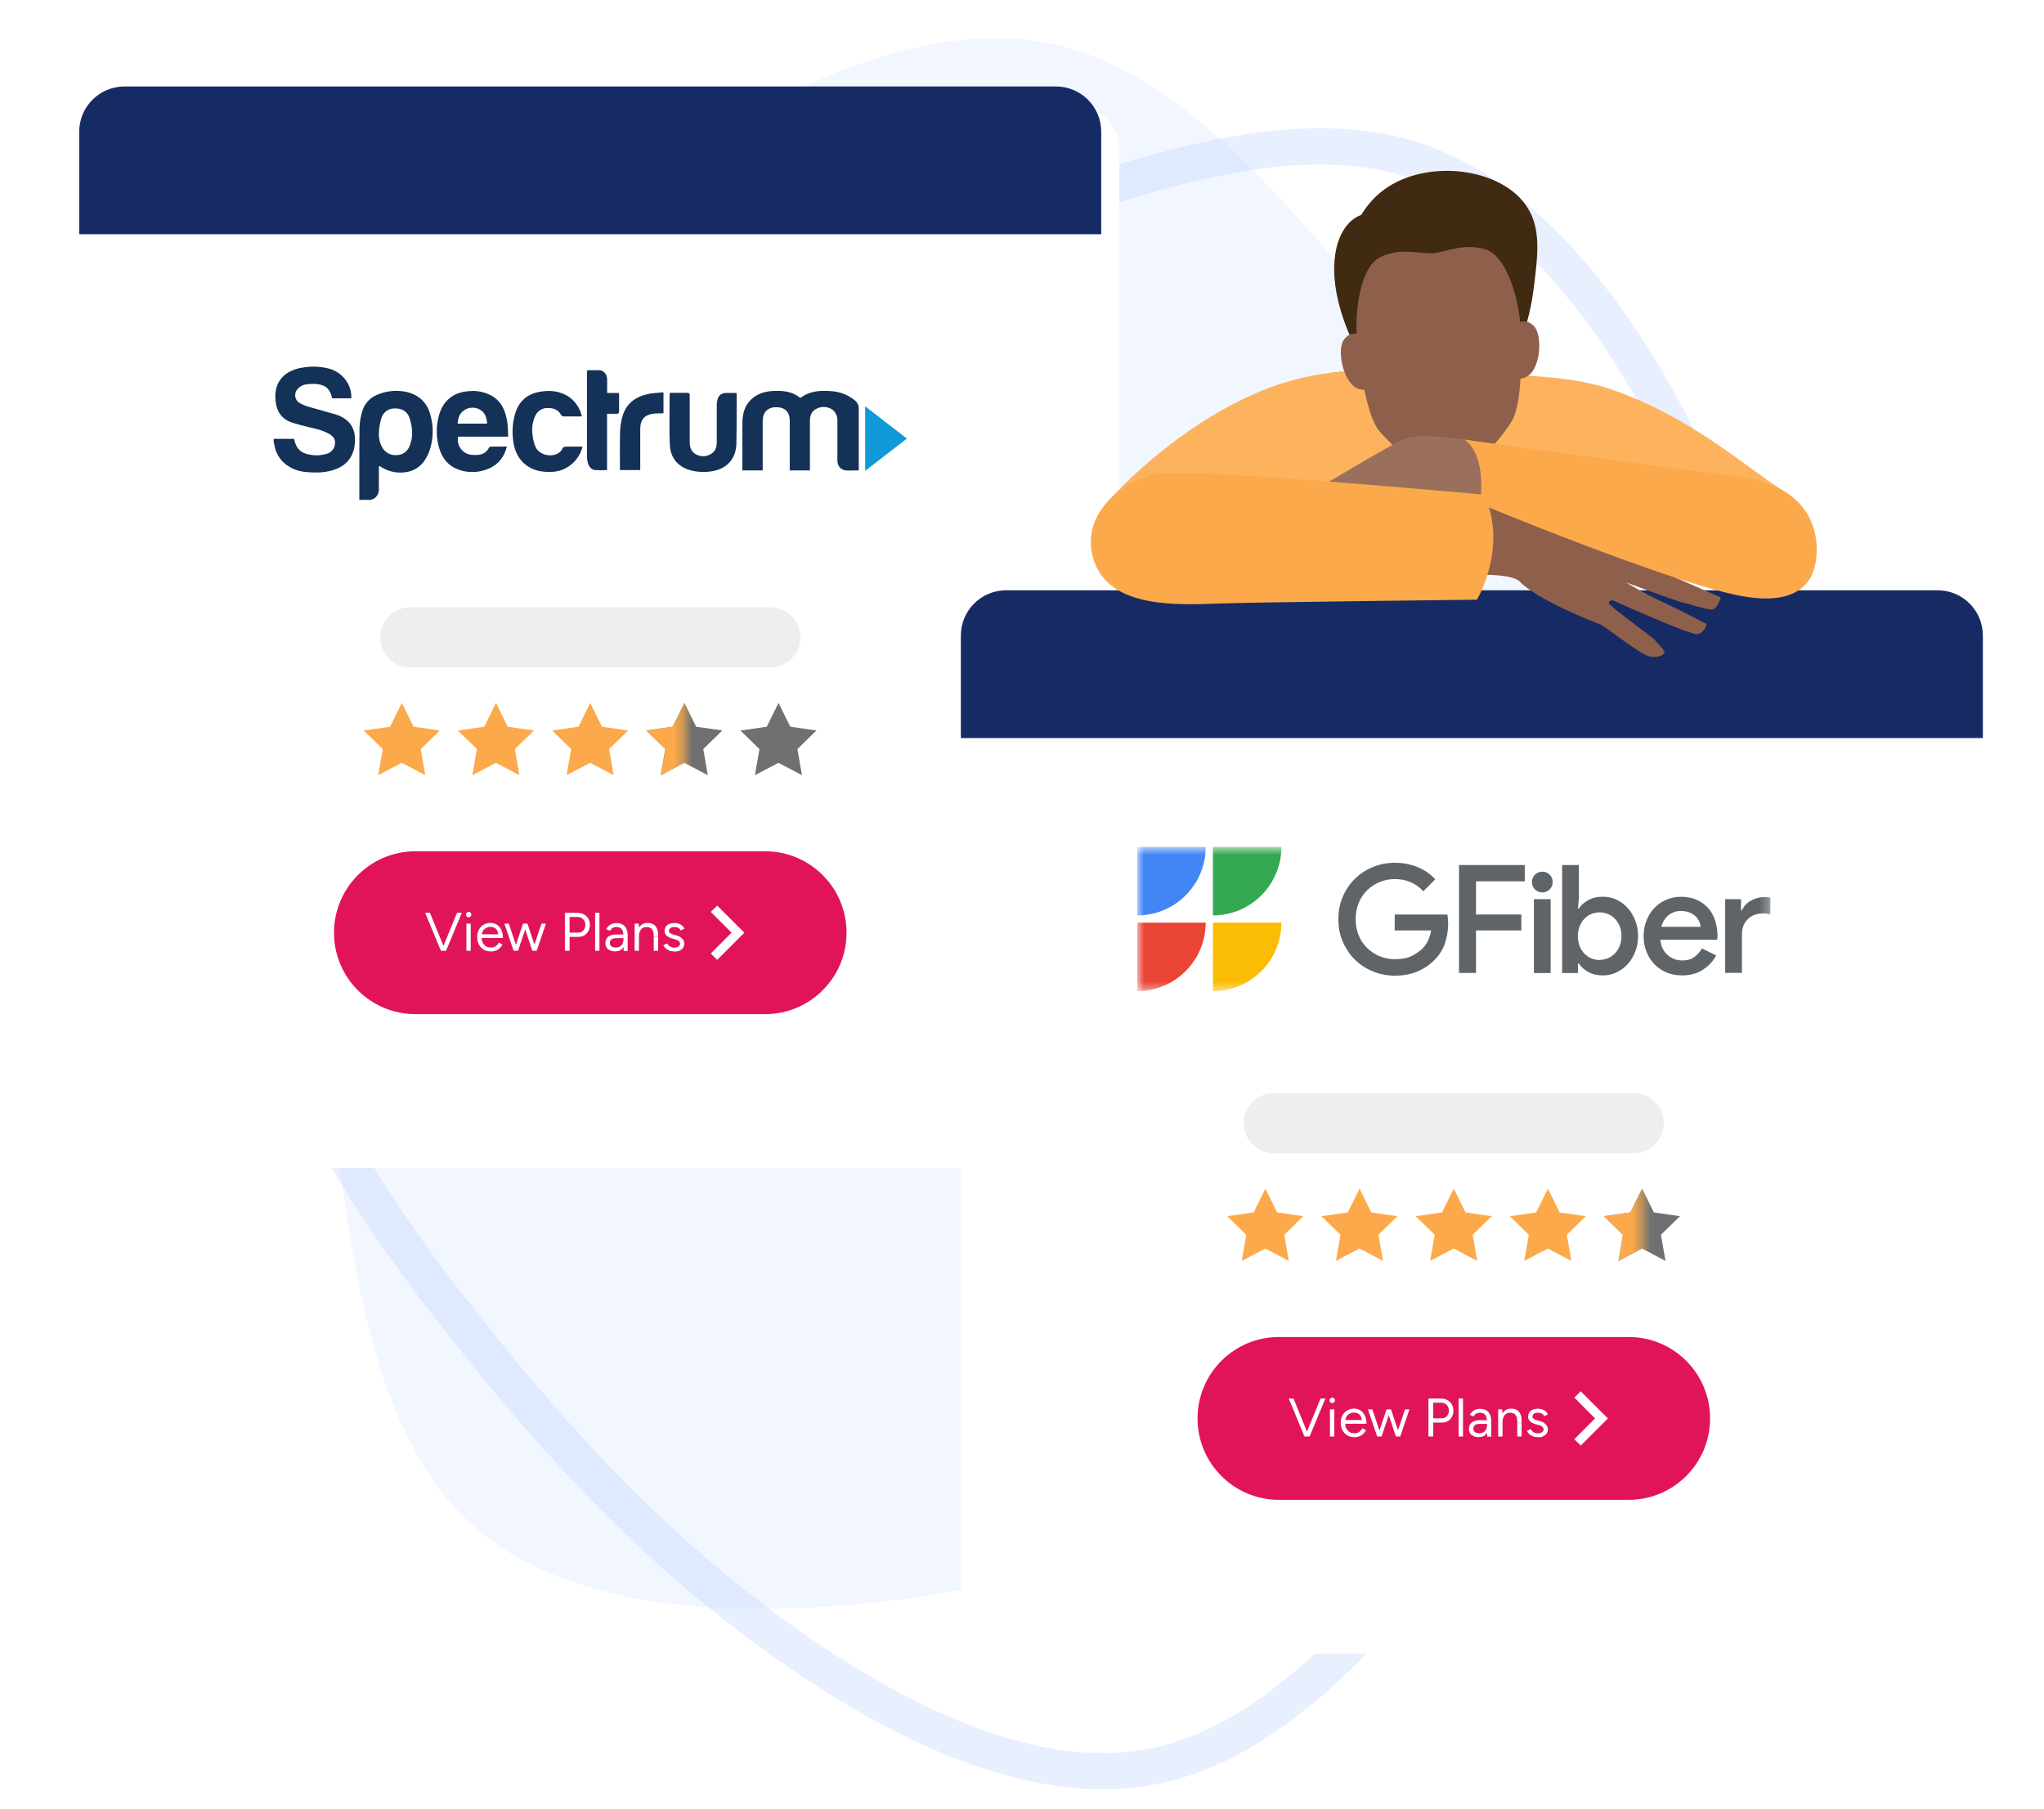 <?xml version="1.0" encoding="UTF-8"?>
<svg xmlns="http://www.w3.org/2000/svg" width="226" height="200" viewBox="0 0 226 200" fill="none">
  <path opacity="0.16" fill-rule="evenodd" clip-rule="evenodd" d="M104 26.96C85.34 33.47 66.88 38.81 52.5 50.44C38.1 62.18 27.78 80.22 28.3 97.88C28.86 115.42 40.34 132.73 51.6 146.92C62.94 161.25 74.11 172.72 87.26 181.92C100.41 191.13 115.5 198.19 128.6 195.01C141.81 191.87 152.86 178.57 161.78 167.24C170.7 155.91 177.48 146.55 183.87 135.98C190.14 125.38 195.92 113.53 197.34 100.22C198.8 86.79 195.83 71.76 188.9 55.61C181.94 39.57 171.03 22.42 156.15 17.63C141.24 12.95 122.52 20.54 104 26.96Z" stroke="#7096FF" stroke-width="4" stroke-linecap="round" stroke-linejoin="round"></path>
  <path opacity="0.16" fill-rule="evenodd" clip-rule="evenodd" d="M156.08 38.84C168.53 53.63 181.38 67.34 187.66 84.3C193.91 101.37 193.58 121.69 184.32 136.27C175.09 150.74 156.79 159.56 140.24 165.87C123.55 172.26 108.43 176.32 92.77 177.5C77.12 178.68 60.9 177.07 51.47 167.87C41.94 158.63 39.28 141.93 37.43 127.95C35.59 113.97 34.56 102.72 34.47 90.64C34.49 78.59 35.55 65.75 41 53.84C46.48 41.82 56.49 30.66 70.38 20.54C84.24 10.53 101.98 1.56 116.89 4.96C131.77 8.47 143.72 24.2 156.09 38.85L156.08 38.84Z" fill="#ADC3FF"></path>
  <g filter="url(#filter0_d_25_270)">
    <path d="M116.76 9.56H13.76C10.999 9.56 8.76 11.799 8.76 14.56V122.1C8.76 124.861 10.999 127.1 13.76 127.1H116.76C119.521 127.1 121.76 124.861 121.76 122.1V14.56C121.76 11.799 119.521 9.56 116.76 9.56Z" fill="white"></path>
  </g>
  <path d="M13.76 9.56H116.76C119.52 9.56 121.76 11.8 121.76 14.56V25.89H8.76V14.56C8.76 11.8 11 9.56 13.76 9.56Z" fill="#162B64"></path>
  <path d="M48.64 80.75L45.73 80.33L44.43 77.7L43.13 80.33L40.22 80.75L42.32 82.8L41.82 85.69L44.42 84.32L47.02 85.69L46.52 82.8L48.62 80.75H48.64Z" fill="#FBA94B"></path>
  <path d="M59.05 80.75L56.14 80.33L54.84 77.7L53.54 80.33L50.63 80.75L52.73 82.8L52.23 85.69L54.83 84.32L57.43 85.69L56.93 82.8L59.03 80.75H59.05Z" fill="#FBA94B"></path>
  <path d="M69.47 80.75L66.56 80.33L65.26 77.7L63.96 80.33L61.05 80.75L63.15 82.8L62.65 85.69L65.25 84.32L67.85 85.69L67.35 82.8L69.45 80.75H69.47Z" fill="#FBA94B"></path>
  <path d="M79.88 80.75L76.97 80.33L75.67 77.7L74.37 80.33L71.46 80.75L73.56 82.8L73.06 85.69L75.66 84.32L78.26 85.69L77.76 82.8L79.86 80.75H79.88Z" fill="#707070"></path>
  <path d="M90.29 80.75L87.38 80.33L86.08 77.7L84.78 80.33L81.87 80.75L83.97 82.8L83.47 85.69L86.07 84.32L88.67 85.69L88.17 82.8L90.27 80.75H90.29Z" fill="#707070"></path>
  <mask id="mask0_25_270" style="mask-type:luminance" maskUnits="userSpaceOnUse" x="70" y="76" width="6" height="12">
    <path d="M75.67 76.87H70.87V87.07H75.67V76.87Z" fill="white"></path>
  </mask>
  <g mask="url(#mask0_25_270)">
    <path d="M79.88 80.75L76.97 80.33L75.67 77.7L74.37 80.33L71.46 80.75L73.56 82.8L73.06 85.69L75.66 84.32L78.26 85.69L77.76 82.8L79.86 80.75H79.88Z" fill="#FBA94B"></path>
  </g>
  <path d="M36.93 103.1C36.93 98.13 40.96 94.1 45.93 94.1H84.6C89.57 94.1 93.6 98.13 93.6 103.1C93.6 108.07 89.57 112.1 84.6 112.1H45.93C40.96 112.1 36.93 108.07 36.93 103.1Z" fill="#E1145A"></path>
  <path d="M48.81 105.1L50.53 100.9H51.06L49.32 105.1H48.81ZM48.75 105.1L47.01 100.9H47.54L49.25 105.1H48.75ZM51.57 105.1V102.1H52.05V105.1H51.57ZM51.82 101.4C51.74 101.4 51.67 101.37 51.61 101.31C51.55 101.25 51.52 101.18 51.52 101.1C51.52 101.02 51.55 100.95 51.61 100.89C51.67 100.83 51.74 100.8 51.82 100.8C51.9 100.8 51.97 100.83 52.03 100.89C52.09 100.95 52.12 101.02 52.12 101.1C52.12 101.18 52.09 101.25 52.03 101.31C51.97 101.37 51.9 101.4 51.82 101.4ZM54.25 105.17C53.96 105.17 53.7 105.1 53.48 104.97C53.26 104.83 53.08 104.65 52.95 104.41C52.83 104.17 52.76 103.9 52.76 103.59C52.76 103.28 52.82 103.01 52.95 102.77C53.08 102.53 53.25 102.35 53.47 102.22C53.69 102.08 53.95 102.02 54.24 102.02C54.53 102.02 54.76 102.09 54.97 102.23C55.17 102.37 55.33 102.56 55.44 102.81C55.55 103.06 55.61 103.35 55.61 103.69H53.13L53.25 103.59C53.25 103.83 53.29 104.04 53.38 104.21C53.47 104.38 53.59 104.51 53.75 104.61C53.91 104.7 54.08 104.74 54.28 104.74C54.49 104.74 54.67 104.69 54.81 104.59C54.96 104.49 55.07 104.36 55.15 104.19L55.56 104.4C55.48 104.56 55.38 104.69 55.25 104.81C55.13 104.93 54.98 105.02 54.81 105.08C54.64 105.14 54.45 105.18 54.25 105.18V105.17ZM53.28 103.38L53.15 103.28H55.22L55.09 103.38C55.09 103.19 55.05 103.02 54.98 102.88C54.9 102.74 54.8 102.63 54.67 102.56C54.54 102.49 54.39 102.45 54.23 102.45C54.07 102.45 53.91 102.49 53.76 102.56C53.62 102.64 53.5 102.74 53.41 102.88C53.32 103.02 53.28 103.18 53.28 103.37V103.38ZM58.86 105.1L59.87 102.1H60.36L59.34 105.1H58.86ZM56.82 105.1L57.83 102.1H58.28L57.28 105.1H56.82ZM56.79 105.1L55.77 102.1H56.26L57.26 105.1H56.79ZM58.86 105.1L57.86 102.1H58.32L59.32 105.1H58.86ZM62.46 105.1V100.9H63.83C64.1 100.9 64.34 100.96 64.55 101.07C64.76 101.18 64.93 101.34 65.04 101.54C65.16 101.74 65.22 101.97 65.22 102.24C65.22 102.51 65.17 102.72 65.06 102.92C64.95 103.12 64.8 103.28 64.62 103.39C64.43 103.5 64.21 103.56 63.97 103.56H62.98V105.1H62.47H62.46ZM62.97 103.09H63.96C64.18 103.09 64.36 103.01 64.5 102.85C64.64 102.69 64.72 102.48 64.72 102.23C64.72 101.98 64.64 101.76 64.47 101.6C64.3 101.44 64.09 101.36 63.83 101.36H62.98V103.09H62.97ZM65.8 105.1V100.9H66.28V105.1H65.8ZM68.96 105.1L68.94 104.61V103.52C68.94 103.28 68.91 103.09 68.86 102.94C68.81 102.78 68.73 102.67 68.61 102.59C68.49 102.51 68.35 102.47 68.17 102.47C68.01 102.47 67.86 102.5 67.74 102.57C67.62 102.63 67.53 102.74 67.45 102.88L67.02 102.71C67.1 102.57 67.19 102.45 67.3 102.35C67.41 102.25 67.53 102.17 67.68 102.12C67.82 102.06 67.99 102.04 68.17 102.04C68.45 102.04 68.68 102.1 68.86 102.21C69.04 102.32 69.18 102.48 69.27 102.7C69.36 102.91 69.41 103.18 69.4 103.49V105.12H68.95L68.96 105.1ZM68.06 105.17C67.71 105.17 67.43 105.09 67.23 104.93C67.03 104.77 66.94 104.54 66.94 104.25C66.94 103.95 67.04 103.71 67.24 103.55C67.44 103.39 67.73 103.3 68.09 103.3H68.95V103.7H68.2C67.92 103.7 67.72 103.75 67.6 103.84C67.48 103.93 67.43 104.06 67.43 104.24C67.43 104.4 67.49 104.52 67.6 104.61C67.72 104.7 67.88 104.74 68.09 104.74C68.26 104.74 68.41 104.7 68.54 104.63C68.67 104.55 68.77 104.45 68.83 104.31C68.9 104.17 68.94 104.01 68.94 103.82H69.14C69.14 104.23 69.05 104.55 68.86 104.8C68.68 105.04 68.41 105.16 68.06 105.16V105.17ZM70.17 105.1V102.1H70.62L70.65 102.65V105.1H70.17ZM72.28 105.1V103.56H72.76V105.1H72.28ZM72.28 103.56C72.28 103.26 72.25 103.04 72.18 102.88C72.11 102.72 72.02 102.62 71.9 102.56C71.78 102.5 71.64 102.47 71.49 102.47C71.23 102.47 71.02 102.56 70.87 102.75C70.73 102.93 70.65 103.2 70.65 103.54H70.42C70.42 103.22 70.47 102.95 70.56 102.72C70.65 102.49 70.79 102.32 70.96 102.2C71.14 102.08 71.35 102.02 71.6 102.02C71.85 102.02 72.04 102.07 72.21 102.16C72.39 102.25 72.52 102.4 72.62 102.6C72.72 102.8 72.77 103.07 72.76 103.4V103.54H72.28V103.56ZM74.57 105.17C74.35 105.17 74.16 105.14 73.99 105.07C73.83 105 73.69 104.91 73.58 104.81C73.47 104.7 73.39 104.58 73.35 104.46L73.77 104.29C73.84 104.43 73.94 104.54 74.08 104.62C74.22 104.7 74.37 104.75 74.53 104.75C74.72 104.75 74.88 104.71 75 104.64C75.13 104.56 75.19 104.46 75.19 104.32C75.19 104.2 75.14 104.1 75.05 104.02C74.96 103.94 74.82 103.88 74.64 103.83L74.35 103.75C74.08 103.68 73.87 103.57 73.71 103.43C73.56 103.28 73.48 103.12 73.48 102.93C73.48 102.65 73.57 102.43 73.76 102.27C73.95 102.11 74.23 102.03 74.59 102.03C74.77 102.03 74.93 102.06 75.07 102.11C75.21 102.16 75.34 102.24 75.44 102.33C75.54 102.42 75.62 102.53 75.67 102.66L75.25 102.85C75.2 102.71 75.11 102.62 74.99 102.56C74.87 102.5 74.72 102.47 74.55 102.47C74.37 102.47 74.22 102.51 74.12 102.59C74.02 102.67 73.96 102.77 73.96 102.91C73.96 102.99 74 103.07 74.09 103.14C74.18 103.21 74.31 103.26 74.47 103.31L74.77 103.39C74.97 103.44 75.13 103.51 75.26 103.61C75.39 103.7 75.49 103.81 75.56 103.93C75.63 104.05 75.66 104.18 75.66 104.31C75.66 104.49 75.61 104.65 75.52 104.78C75.42 104.91 75.29 105.01 75.13 105.09C74.97 105.16 74.78 105.19 74.57 105.19V105.17Z" fill="white"></path>
  <path fill-rule="evenodd" clip-rule="evenodd" d="M79.3 100.1L78.59 100.8L80.88 103.1L78.59 105.4L79.3 106.1L82.3 103.1L79.3 100.1Z" fill="white"></path>
  <path fill-rule="evenodd" clip-rule="evenodd" d="M32.45 48.51H30.26V48.86C30.26 48.86 30.28 48.93 30.29 48.97C30.3 49.03 30.32 49.08 30.33 49.14C30.45 49.99 30.89 50.76 31.56 51.3C32.21 51.81 32.99 52.11 33.81 52.17C34.98 52.29 36.14 52.27 37.25 51.81C38.64 51.24 39.33 50.02 39.24 48.34C39.17 47.07 38.43 46.2 37.01 45.78C36.53 45.64 36.05 45.51 35.57 45.37C35.12 45.25 34.66 45.12 34.21 44.99C33.85 44.89 33.51 44.76 33.19 44.58C32.9 44.44 32.7 44.16 32.65 43.84C32.6 43.52 32.71 43.19 32.94 42.97C33.12 42.76 33.37 42.6 33.64 42.53C34.09 42.44 34.54 42.42 34.99 42.45C36.02 42.54 36.51 43.02 36.73 44.03H38.84C38.93 42.57 37.9 41.18 36.43 40.76C35.49 40.51 34.5 40.46 33.54 40.62C32.93 40.69 32.35 40.89 31.82 41.2C30.66 41.94 30.29 43.14 30.49 44.5C30.65 45.61 31.25 46.39 32.34 46.73C32.92 46.91 33.51 47.07 34.11 47.21C34.2 47.23 34.29 47.25 34.38 47.27C35.07 47.43 35.75 47.59 36.37 47.95C36.79 48.19 37.1 48.5 37.04 49.05C37.01 49.56 36.66 50 36.17 50.15C35.59 50.33 34.98 50.38 34.39 50.28C33.3 50.13 32.76 49.65 32.53 48.57C32.53 48.56 32.52 48.55 32.51 48.54C32.51 48.54 32.49 48.52 32.48 48.5L32.45 48.51ZM91.99 43.25C90.76 43.13 89.56 43.19 88.49 43.99C87.66 43.3 86.68 43.18 85.67 43.21C84.73 43.23 83.84 43.45 83.11 44.1C82.3 44.83 82.08 45.81 82.08 46.84C82.08 47.92 82.08 49 82.08 50.09C82.08 50.63 82.08 51.18 82.08 51.72C82.08 51.77 82.08 51.81 82.08 51.86C82.08 51.86 82.08 51.95 82.08 52H84.33V46.52C84.33 45.58 84.89 45.01 85.81 45.01C86.79 45.01 87.32 45.53 87.32 46.5V52H89.55V46.55C89.55 45.98 89.71 45.46 90.25 45.2C90.81 44.89 91.49 44.92 92.03 45.27C92.24 45.44 92.4 45.66 92.5 45.91C92.57 46.13 92.6 46.37 92.59 46.6V50.89C92.59 51.5 92.94 51.94 93.53 52C93.84 52.02 94.14 52.02 94.46 52C94.62 52 94.79 52 94.95 52V51.64C94.95 50.93 94.95 50.21 94.95 49.5C94.95 48.07 94.95 46.64 94.95 45.21C94.97 44.84 94.81 44.48 94.51 44.25C94.3 44.08 94.07 43.92 93.84 43.79C93.26 43.48 92.63 43.29 91.98 43.24L91.99 43.25ZM41.89 51.55C41.89 51.83 41.89 52.1 41.89 52.37C41.89 52.91 41.88 53.44 41.89 53.97C41.93 54.82 41.35 55.33 40.61 55.26C40.42 55.24 40.23 55.25 40.03 55.26C39.93 55.26 39.83 55.26 39.73 55.26C39.73 55.19 39.73 55.14 39.73 55.08C39.73 55.03 39.73 54.99 39.73 54.94C39.73 54.24 39.73 53.54 39.73 52.84C39.73 50.98 39.73 49.11 39.75 47.25C39.77 46.64 39.88 46.03 40.06 45.44C40.31 44.61 40.92 43.94 41.73 43.63C42.75 43.19 43.88 43.09 44.96 43.33C46.33 43.65 47.23 44.5 47.59 45.87C47.96 47.17 47.92 48.55 47.49 49.82C47.07 51 46.34 51.89 45.06 52.16C44.09 52.36 43.08 52.19 42.23 51.67C42.2 51.65 42.17 51.64 42.15 51.62C42.15 51.62 42.07 51.57 42.03 51.55C42 51.55 41.96 51.54 41.93 51.54L41.89 51.55ZM45.26 46.15C45.44 46.66 45.55 47.2 45.57 47.74C45.59 48.31 45.48 48.87 45.25 49.38C45.01 49.95 44.46 50.31 43.84 50.31C43.19 50.36 42.57 50.02 42.26 49.45C41.97 48.93 41.85 48.34 41.9 47.75C41.92 47.23 42.02 46.71 42.17 46.22C42.36 45.56 42.98 45.12 43.66 45.15C44.39 45.13 44.99 45.43 45.26 46.14V46.15ZM56.04 49.37C55.75 50.51 55.12 51.33 54.08 51.78C53.02 52.26 51.81 52.31 50.72 51.92C49.61 51.54 48.92 50.71 48.58 49.6C48.22 48.43 48.2 47.18 48.51 46C48.95 44.32 50.1 43.36 51.82 43.24C52.72 43.14 53.62 43.33 54.41 43.77C55.52 44.44 55.93 45.52 56.1 46.74C56.15 47.08 56.16 47.42 56.17 47.78C56.17 47.94 56.18 48.1 56.19 48.27H50.65C50.56 48.73 50.66 49.21 50.94 49.59C51.21 49.97 51.63 50.22 52.1 50.27C52.89 50.34 53.65 50.31 54.08 49.46C54.13 49.4 54.2 49.37 54.27 49.37C54.78 49.36 55.27 49.36 55.8 49.36C55.88 49.36 55.95 49.36 56.03 49.36L56.04 49.37ZM53.09 45.3C53.66 45.62 53.81 46.19 53.86 46.83H50.6C50.64 46.23 50.79 45.71 51.29 45.37C51.82 44.99 52.53 44.96 53.09 45.29V45.3ZM81.42 43.42C81.43 43.48 81.44 43.54 81.45 43.6C81.45 44.07 81.45 44.54 81.45 45C81.45 46.36 81.45 47.72 81.42 49.09C81.38 50.7 80.36 51.82 78.78 52.08C77.91 52.24 77.01 52.19 76.16 51.93C74.83 51.49 74.12 50.5 74.06 49.15C74 47.83 74.02 46.5 74.03 45.17C74.03 44.59 74.04 44.02 74.04 43.44C74.11 43.43 74.18 43.42 74.26 43.42H75.98C76.2 43.42 76.26 43.49 76.26 43.7V48.84C76.26 49.4 76.39 49.9 76.91 50.2C77.42 50.5 78.05 50.51 78.56 50.21C79.06 49.94 79.25 49.46 79.25 48.91V44.71C79.25 44.51 79.29 44.3 79.35 44.11C79.45 43.73 79.79 43.46 80.18 43.44C80.45 43.43 80.73 43.43 81.01 43.44C81.15 43.44 81.29 43.44 81.43 43.44L81.42 43.42ZM62.25 46.03H64.32C64.24 45.35 63.7 44.47 63.06 43.98C62.02 43.21 60.85 43.09 59.62 43.32C58.22 43.58 57.33 44.42 56.94 45.78C56.66 46.77 56.6 47.82 56.76 48.84C57.01 50.64 58.15 51.85 59.89 52.11C61.15 52.3 62.36 52.11 63.34 51.19C63.86 50.7 64.24 50.07 64.41 49.37C64.2 49.37 64 49.37 63.8 49.37C63.41 49.37 63.03 49.37 62.65 49.37C62.41 49.37 62.25 49.4 62.15 49.65C62.09 49.78 61.99 49.9 61.88 49.99C61.1 50.63 59.64 50.34 59.22 49.42C59.04 48.99 58.93 48.53 58.88 48.07C58.77 47.35 58.88 46.61 59.19 45.95C59.43 45.42 59.97 45.09 60.55 45.1C61.17 45.09 61.72 45.27 62.04 45.87C62.08 45.95 62.16 46 62.24 46.02L62.25 46.03ZM64.94 40.92C65.1 40.92 65.25 40.92 65.4 40.92C65.69 40.92 65.97 40.92 66.26 40.92C66.76 40.95 67.11 41.36 67.13 41.92C67.14 42.18 67.13 42.44 67.13 42.7C67.13 42.83 67.13 42.96 67.13 43.09V43.44H68.45V44.1C68.45 44.25 68.45 44.39 68.45 44.54C68.45 44.83 68.45 45.11 68.45 45.4C68.47 45.68 68.36 45.75 68.1 45.74C67.89 45.73 67.68 45.74 67.46 45.74C67.35 45.74 67.23 45.74 67.12 45.74V51.96C66.69 51.99 66.25 51.99 65.81 51.96C65.36 51.91 65.1 51.57 64.99 51.14C64.94 50.94 64.91 50.74 64.9 50.53V41.17C64.92 41.09 64.93 41.03 64.93 40.93L64.94 40.92ZM73.36 45.67V43.37C73.18 43.39 73.01 43.4 72.84 43.41C72.49 43.44 72.15 43.46 71.82 43.52C70.42 43.78 69.32 44.48 68.86 45.9C68.68 46.5 68.57 47.12 68.56 47.74C68.53 48.66 68.54 49.58 68.54 50.5C68.54 50.88 68.54 51.26 68.54 51.64C68.54 51.69 68.54 51.74 68.54 51.79C68.54 51.84 68.54 51.9 68.54 51.96H70.79V47.46C70.79 46.36 71.28 45.82 72.37 45.71C72.6 45.69 72.84 45.69 73.07 45.69H73.35L73.36 45.67Z" fill="#143257"></path>
  <path d="M95.66 44.91V52.05L100.27 48.48L95.66 44.91Z" fill="#0F99D6"></path>
  <path d="M85.16 67.13H45.37C43.531 67.13 42.04 68.621 42.04 70.46C42.04 72.299 43.531 73.79 45.37 73.79H85.16C86.999 73.79 88.49 72.299 88.49 70.46C88.49 68.621 86.999 67.13 85.16 67.13Z" fill="#EEEEEE"></path>
  <g filter="url(#filter1_d_25_270)">
    <path d="M212.24 63.25H109.24C106.479 63.25 104.24 65.489 104.24 68.25V175.79C104.24 178.551 106.479 180.79 109.24 180.79H212.24C215.001 180.79 217.24 178.551 217.24 175.79V68.25C217.24 65.489 215.001 63.25 212.24 63.25Z" fill="white"></path>
    <path d="M109.24 63.25H212.24C215 63.25 217.24 65.49 217.24 68.25V79.58H104.24V68.25C104.24 65.49 106.48 63.25 109.24 63.25Z" fill="#162B64"></path>
  </g>
  <path d="M144.12 134.44L141.21 134.02L139.91 131.39L138.61 134.02L135.7 134.44L137.8 136.49L137.3 139.38L139.9 138.01L142.5 139.38L142 136.49L144.1 134.44H144.12Z" fill="#FBA94B"></path>
  <path d="M154.53 134.44L151.62 134.02L150.32 131.39L149.02 134.02L146.11 134.44L148.21 136.49L147.71 139.38L150.31 138.01L152.91 139.38L152.41 136.49L154.51 134.44H154.53Z" fill="#FBA94B"></path>
  <path d="M164.95 134.44L162.04 134.02L160.74 131.39L159.44 134.02L156.53 134.44L158.63 136.49L158.13 139.38L160.73 138.01L163.33 139.38L162.83 136.49L164.93 134.44H164.95Z" fill="#FBA94B"></path>
  <path d="M175.36 134.44L172.45 134.02L171.15 131.39L169.85 134.02L166.94 134.44L169.04 136.49L168.54 139.38L171.14 138.01L173.74 139.38L173.24 136.49L175.34 134.44H175.36Z" fill="#FBA94B"></path>
  <path d="M185.77 134.44L182.86 134.02L181.56 131.39L180.26 134.02L177.35 134.44L179.45 136.49L178.95 139.38L181.55 138.01L184.15 139.38L183.65 136.49L185.75 134.44H185.77Z" fill="#707070"></path>
  <mask id="mask1_25_270" style="mask-type:luminance" maskUnits="userSpaceOnUse" x="176" y="130" width="6" height="11">
    <path d="M181.56 130.56H176.76V140.76H181.56V130.56Z" fill="white"></path>
  </mask>
  <g mask="url(#mask1_25_270)">
    <path d="M185.77 134.44L182.86 134.02L181.56 131.39L180.26 134.02L177.35 134.44L179.45 136.49L178.95 139.38L181.55 138.01L184.15 139.38L183.65 136.49L185.75 134.44H185.77Z" fill="#FBA94B"></path>
  </g>
  <path d="M132.41 156.79C132.41 151.82 136.44 147.79 141.41 147.79H180.08C185.05 147.79 189.08 151.82 189.08 156.79C189.08 161.76 185.05 165.79 180.08 165.79H141.41C136.44 165.79 132.41 161.76 132.41 156.79Z" fill="#E1145A"></path>
  <path d="M144.29 158.79L146.01 154.59H146.54L144.8 158.79H144.29ZM144.23 158.79L142.49 154.59H143.02L144.73 158.79H144.23ZM147.05 158.79V155.79H147.53V158.79H147.05ZM147.3 155.09C147.22 155.09 147.15 155.06 147.09 155C147.03 154.94 147 154.87 147 154.79C147 154.71 147.03 154.64 147.09 154.58C147.15 154.52 147.22 154.49 147.3 154.49C147.38 154.49 147.45 154.52 147.51 154.58C147.57 154.64 147.6 154.71 147.6 154.79C147.6 154.87 147.57 154.94 147.51 155C147.45 155.06 147.38 155.09 147.3 155.09ZM149.73 158.86C149.44 158.86 149.18 158.79 148.96 158.66C148.74 158.52 148.56 158.34 148.43 158.1C148.31 157.86 148.24 157.59 148.24 157.28C148.24 156.97 148.3 156.7 148.43 156.46C148.56 156.22 148.73 156.04 148.95 155.91C149.17 155.77 149.43 155.71 149.72 155.71C150.01 155.71 150.24 155.78 150.45 155.92C150.65 156.06 150.81 156.25 150.92 156.5C151.03 156.75 151.09 157.04 151.09 157.38H148.61L148.73 157.28C148.73 157.52 148.77 157.73 148.86 157.9C148.95 158.07 149.07 158.2 149.23 158.3C149.39 158.39 149.56 158.43 149.76 158.43C149.97 158.43 150.15 158.38 150.29 158.28C150.44 158.18 150.55 158.05 150.63 157.88L151.04 158.09C150.96 158.25 150.86 158.38 150.73 158.5C150.61 158.62 150.46 158.71 150.29 158.77C150.12 158.83 149.93 158.87 149.73 158.87V158.86ZM148.76 157.07L148.63 156.97H150.7L150.57 157.07C150.57 156.88 150.53 156.71 150.46 156.57C150.38 156.43 150.28 156.32 150.15 156.25C150.02 156.18 149.87 156.14 149.71 156.14C149.55 156.14 149.39 156.18 149.24 156.25C149.1 156.33 148.98 156.43 148.89 156.57C148.8 156.71 148.76 156.87 148.76 157.06V157.07ZM154.34 158.79L155.35 155.79H155.84L154.82 158.79H154.34ZM152.3 158.79L153.31 155.79H153.76L152.76 158.79H152.3ZM152.27 158.79L151.25 155.79H151.74L152.74 158.79H152.27ZM154.34 158.79L153.34 155.79H153.8L154.8 158.79H154.34ZM157.94 158.79V154.59H159.31C159.58 154.59 159.82 154.65 160.03 154.76C160.24 154.87 160.41 155.03 160.52 155.23C160.64 155.43 160.7 155.66 160.7 155.93C160.7 156.2 160.65 156.41 160.54 156.61C160.43 156.81 160.28 156.97 160.1 157.08C159.91 157.19 159.69 157.25 159.45 157.25H158.46V158.79H157.95H157.94ZM158.45 156.78H159.44C159.66 156.78 159.84 156.7 159.98 156.54C160.12 156.38 160.2 156.17 160.2 155.92C160.2 155.67 160.12 155.45 159.95 155.29C159.78 155.13 159.57 155.05 159.31 155.05H158.46V156.78H158.45ZM161.28 158.79V154.59H161.76V158.79H161.28ZM164.44 158.79L164.42 158.3V157.21C164.42 156.97 164.39 156.78 164.34 156.63C164.29 156.47 164.21 156.36 164.09 156.28C163.97 156.2 163.83 156.16 163.65 156.16C163.49 156.16 163.34 156.19 163.22 156.26C163.1 156.32 163.01 156.43 162.93 156.57L162.5 156.4C162.58 156.26 162.67 156.14 162.78 156.04C162.89 155.94 163.01 155.86 163.16 155.81C163.3 155.75 163.47 155.73 163.65 155.73C163.93 155.73 164.16 155.79 164.34 155.9C164.52 156.01 164.66 156.17 164.75 156.39C164.84 156.6 164.89 156.87 164.88 157.18V158.81H164.43L164.44 158.79ZM163.54 158.86C163.19 158.86 162.91 158.78 162.71 158.62C162.51 158.46 162.42 158.23 162.42 157.94C162.42 157.64 162.52 157.4 162.72 157.24C162.92 157.08 163.21 156.99 163.57 156.99H164.43V157.39H163.68C163.4 157.39 163.2 157.44 163.08 157.53C162.96 157.62 162.91 157.75 162.91 157.93C162.91 158.09 162.97 158.21 163.08 158.3C163.2 158.39 163.36 158.43 163.57 158.43C163.74 158.43 163.89 158.39 164.02 158.32C164.15 158.24 164.25 158.14 164.31 158C164.38 157.86 164.42 157.7 164.42 157.51H164.62C164.62 157.92 164.53 158.24 164.34 158.49C164.16 158.73 163.89 158.85 163.54 158.85V158.86ZM165.65 158.79V155.79H166.1L166.13 156.34V158.79H165.65ZM167.76 158.79V157.25H168.24V158.79H167.76ZM167.76 157.25C167.76 156.95 167.73 156.73 167.66 156.57C167.59 156.41 167.5 156.31 167.38 156.25C167.26 156.19 167.12 156.16 166.97 156.16C166.71 156.16 166.5 156.25 166.35 156.44C166.21 156.62 166.13 156.89 166.13 157.23H165.9C165.9 156.91 165.95 156.64 166.04 156.41C166.13 156.18 166.27 156.01 166.44 155.89C166.62 155.77 166.83 155.71 167.08 155.71C167.33 155.71 167.52 155.76 167.69 155.85C167.87 155.94 168 156.09 168.1 156.29C168.2 156.49 168.25 156.76 168.24 157.09V157.23H167.76V157.25ZM170.05 158.86C169.83 158.86 169.64 158.83 169.47 158.76C169.31 158.69 169.17 158.6 169.06 158.5C168.95 158.39 168.87 158.27 168.83 158.15L169.25 157.98C169.32 158.12 169.42 158.23 169.56 158.31C169.7 158.39 169.85 158.44 170.01 158.44C170.2 158.44 170.36 158.4 170.48 158.33C170.61 158.25 170.67 158.15 170.67 158.01C170.67 157.89 170.62 157.79 170.53 157.71C170.44 157.63 170.3 157.57 170.12 157.52L169.83 157.44C169.56 157.37 169.35 157.26 169.19 157.12C169.04 156.97 168.96 156.81 168.96 156.62C168.96 156.34 169.05 156.12 169.24 155.96C169.43 155.8 169.71 155.72 170.07 155.72C170.25 155.72 170.41 155.75 170.55 155.8C170.69 155.85 170.82 155.93 170.92 156.02C171.02 156.11 171.1 156.22 171.15 156.35L170.73 156.54C170.68 156.4 170.59 156.31 170.47 156.25C170.35 156.19 170.2 156.16 170.03 156.16C169.85 156.16 169.7 156.2 169.6 156.28C169.5 156.36 169.44 156.46 169.44 156.6C169.44 156.68 169.48 156.76 169.57 156.83C169.66 156.9 169.79 156.95 169.95 157L170.25 157.08C170.45 157.13 170.61 157.2 170.74 157.3C170.87 157.39 170.97 157.5 171.04 157.62C171.11 157.74 171.14 157.87 171.14 158C171.14 158.18 171.09 158.34 171 158.47C170.9 158.6 170.77 158.7 170.61 158.78C170.45 158.85 170.26 158.88 170.05 158.88V158.86Z" fill="white"></path>
  <path fill-rule="evenodd" clip-rule="evenodd" d="M174.78 153.79L174.07 154.49L176.36 156.79L174.07 159.09L174.78 159.79L177.78 156.79L174.78 153.79Z" fill="white"></path>
  <path d="M180.63 120.82H140.84C139.001 120.82 137.51 122.311 137.51 124.15C137.51 125.989 139.001 127.48 140.84 127.48H180.63C182.469 127.48 183.96 125.989 183.96 124.15C183.96 122.311 182.469 120.82 180.63 120.82Z" fill="#EEEEEE"></path>
  <mask id="mask2_25_270" style="mask-type:luminance" maskUnits="userSpaceOnUse" x="125" y="93" width="71" height="17">
    <path d="M195.74 93.62H125.74V109.56H195.74V93.62Z" fill="white"></path>
  </mask>
  <g mask="url(#mask2_25_270)">
    <path d="M125.74 101.99V109.56C129.92 109.56 133.31 106.17 133.31 101.99H125.74Z" fill="#EA4435"></path>
    <path d="M134.11 101.99V109.56C138.29 109.56 141.68 106.17 141.68 101.99H134.11Z" fill="#FBBC04"></path>
    <path d="M125.74 93.62V101.19C129.92 101.19 133.31 97.8 133.31 93.62H125.74Z" fill="#4285F4"></path>
    <path d="M134.11 93.62V101.19C138.29 101.19 141.68 97.8 141.68 93.62H134.11Z" fill="#34A853"></path>
    <path d="M192.5 100.62H192.6C192.82 100.15 193.16 99.79 193.61 99.54C194.06 99.29 194.56 99.16 195.1 99.16C195.37 99.16 195.66 99.2 195.75 99.23V101.09C195.54 100.99 195.2 100.97 194.93 100.97C194.23 100.97 193.67 101.18 193.24 101.61C192.81 102.04 192.6 102.6 192.6 103.3V107.54H190.75V99.39H192.5V100.62Z" fill="#5F6469"></path>
    <path d="M172.72 95.62H174.57V99.3L174.47 100.43H174.57C174.79 100.07 175.13 99.77 175.59 99.51C176.05 99.25 176.59 99.12 177.22 99.12C177.74 99.12 178.24 99.23 178.71 99.44C179.18 99.66 179.6 99.96 179.95 100.35C180.31 100.74 180.59 101.2 180.8 101.73C181.01 102.26 181.12 102.84 181.12 103.47C181.12 104.1 181.01 104.68 180.8 105.21C180.59 105.74 180.31 106.2 179.95 106.59C179.59 106.98 179.18 107.28 178.71 107.5C178.24 107.72 177.74 107.82 177.22 107.82C176.59 107.82 176.04 107.69 175.59 107.43C175.13 107.17 174.8 106.86 174.57 106.51H174.47V107.56H172.72V95.63V95.62ZM176.87 106.1C177.18 106.1 177.48 106.04 177.78 105.92C178.07 105.8 178.33 105.62 178.55 105.4C178.77 105.18 178.94 104.9 179.08 104.57C179.21 104.25 179.28 103.88 179.28 103.47C179.28 103.06 179.21 102.69 179.08 102.37C178.95 102.05 178.77 101.77 178.55 101.55C178.33 101.32 178.08 101.15 177.78 101.03C177.49 100.91 177.18 100.85 176.87 100.85C176.56 100.85 176.24 100.91 175.95 101.03C175.66 101.15 175.41 101.32 175.19 101.55C174.97 101.77 174.8 102.05 174.66 102.37C174.53 102.7 174.46 103.07 174.46 103.48C174.46 103.89 174.53 104.26 174.66 104.59C174.79 104.92 174.97 105.19 175.19 105.42C175.41 105.64 175.66 105.81 175.95 105.94C176.24 106.06 176.54 106.12 176.87 106.12V106.1Z" fill="#5F6469"></path>
    <path d="M189.76 105.61C189.42 106.24 188.93 106.77 188.29 107.19C187.66 107.61 186.88 107.82 185.96 107.82C185.35 107.82 184.78 107.71 184.27 107.5C183.75 107.28 183.31 106.98 182.93 106.59C182.55 106.2 182.26 105.74 182.05 105.21C181.84 104.68 181.73 104.1 181.73 103.47C181.73 102.88 181.83 102.32 182.03 101.8C182.23 101.27 182.51 100.81 182.87 100.42C183.23 100.03 183.67 99.71 184.18 99.48C184.69 99.25 185.26 99.13 185.88 99.13C186.5 99.13 187.08 99.24 187.57 99.45C188.06 99.66 188.48 99.96 188.83 100.33C189.17 100.71 189.44 101.16 189.62 101.7C189.8 102.23 189.9 102.82 189.9 103.45V103.6C189.89 103.66 189.88 103.71 189.88 103.75C189.87 103.79 189.86 103.84 189.86 103.88H183.58C183.61 104.27 183.71 104.61 183.86 104.9C184.02 105.19 184.21 105.43 184.44 105.62C184.67 105.81 184.92 105.95 185.2 106.04C185.48 106.13 185.75 106.17 186.02 106.17C186.55 106.17 186.99 106.04 187.34 105.79C187.68 105.53 187.97 105.22 188.19 104.84L189.77 105.62L189.76 105.61ZM188.05 102.45C188.03 102.28 187.97 102.1 187.89 101.89C187.81 101.68 187.68 101.5 187.51 101.32C187.34 101.15 187.12 101 186.84 100.88C186.57 100.76 186.24 100.7 185.85 100.7C185.32 100.7 184.86 100.86 184.47 101.17C184.09 101.49 183.83 101.91 183.69 102.45H188.04H188.05Z" fill="#5F6469"></path>
    <path d="M168.59 97.42V95.62H161.32V107.55H163.2V102.85H168.21V101.09H163.2V97.42H168.58H168.59Z" fill="#5F6469"></path>
    <path d="M169.6 107.56V99.39H171.45V107.56H169.6Z" fill="#5F6469"></path>
    <path d="M170.53 98.65C171.16 98.65 171.68 98.14 171.68 97.5C171.68 96.86 171.17 96.35 170.53 96.35C169.89 96.35 169.38 96.86 169.38 97.5C169.38 98.14 169.89 98.65 170.53 98.65Z" fill="#5F6469"></path>
    <path d="M160.1 101.55C160.08 101.39 160.06 101.24 160.03 101.09H154.21V102.85H158.23C158.17 103.26 158.06 103.63 157.89 103.98C157.71 104.34 157.51 104.63 157.27 104.86C156.95 105.17 156.55 105.44 156.08 105.68C155.61 105.91 154.99 106.03 154.22 106.03C153.64 106.03 153.09 105.92 152.57 105.71C152.05 105.5 151.59 105.2 151.19 104.82C150.79 104.44 150.47 103.97 150.24 103.43C150.01 102.89 149.89 102.27 149.89 101.6C149.89 100.93 150.01 100.31 150.24 99.77C150.47 99.23 150.79 98.76 151.19 98.38C151.59 98 152.05 97.7 152.57 97.49C153.09 97.28 153.64 97.17 154.2 97.17C154.87 97.17 155.46 97.29 155.99 97.52C156.52 97.75 156.98 98.09 157.37 98.52L158.69 97.2C158.17 96.62 157.52 96.17 156.75 95.85C155.98 95.53 155.14 95.37 154.22 95.37C153.36 95.37 152.56 95.53 151.8 95.84C151.04 96.15 150.37 96.58 149.81 97.14C149.24 97.7 148.8 98.35 148.47 99.12C148.14 99.88 147.98 100.71 147.98 101.61C147.98 102.51 148.14 103.34 148.47 104.1C148.8 104.86 149.24 105.52 149.81 106.08C150.38 106.64 151.04 107.07 151.8 107.38C152.56 107.69 153.37 107.85 154.22 107.85C155.16 107.85 156 107.69 156.74 107.38C157.47 107.07 158.11 106.63 158.66 106.06C159.19 105.52 159.57 104.89 159.79 104.19C160.01 103.49 160.12 102.78 160.12 102.07C160.12 101.89 160.11 101.72 160.09 101.56L160.1 101.55Z" fill="#5F6469"></path>
  </g>
  <path d="M197.86 54.68C197.36 62.31 179.31 62.65 161.8 61.5C144.29 60.35 122.43 62.59 122.93 54.96C126.3 51.35 133.05 45.44 140.94 42.65C147.68 40.27 155.15 40.66 163.22 41.19C168.71 41.55 173.86 41.56 178.12 43.03C187.45 46.23 193.64 52.23 197.86 54.68Z" fill="#FDB35E"></path>
  <path d="M168.87 22.91C166.03 18.49 157.75 17.52 153.05 20.95C151.81 21.85 151.01 22.93 150.5 23.77C150.5 23.77 147.85 24.43 147.54 29C147.23 33.56 149.89 38.46 149.89 38.46H167.87C168.49 36.92 169.22 34.7 169.57 31.94C170.04 28.24 170.41 25.31 168.87 22.92V22.91Z" fill="#402A12"></path>
  <path d="M150.53 37.05C150.53 37.05 149.34 36.4 148.54 37.63C147.74 38.87 148.65 43.24 150.86 43.08C153.07 42.92 150.54 37.04 150.54 37.04L150.53 37.05Z" fill="#8E604B"></path>
  <path d="M167.6 35.82C167.6 35.82 168.69 35 169.66 36.11C170.63 37.22 170.36 41.68 168.15 41.84C165.94 42 167.6 35.82 167.6 35.82Z" fill="#8E604B"></path>
  <path d="M164.25 27.57C161.85 26.84 159.96 27.84 158.45 27.99C156.94 28.06 154.92 27.34 152.65 28.41C150.33 29.5 149.77 34.65 150.04 37.47C150.31 40.28 151.05 45.9 152.5 47.64C153.96 49.38 157.51 52.39 158.84 52.42C160.17 52.45 160.23 52.44 161.55 52.22C162.87 52 165.95 48.52 167.14 46.58C168.33 44.65 168.26 38.99 168.12 36.16C167.98 33.34 166.69 28.32 164.24 27.57H164.25Z" fill="#8E604B"></path>
  <path d="M163.49 48.84C163.49 48.84 157.34 47.68 155.25 48.52C153.87 49.08 144.99 54.41 144.99 54.41L157.43 55.93C157.43 55.93 157.95 54.87 159.32 54.56C160.69 54.25 165.46 54.96 165.46 54.96C165.46 54.96 164.46 48.98 163.49 48.83V48.84Z" fill="#9A705D"></path>
  <path d="M163.65 55.679C163.65 55.679 168.62 56.259 170.2 56.789C171.04 57.069 172.73 56.159 175.21 57.119C177.69 58.079 188.12 63.009 188.12 63.009C188.12 63.009 187.72 63.889 187.2 64.019C186.68 64.159 183.69 63.159 183.69 63.159L190.24 66.029C190.24 66.029 189.93 67.369 189.25 67.379C188.57 67.389 186.64 66.699 186.08 66.609C185.52 66.519 179.78 64.379 179.78 64.379C179.78 64.379 182.12 65.779 183.61 66.439C185.09 67.099 188.71 68.979 188.71 68.979C188.71 68.979 188.47 69.979 187.67 70.099C186.87 70.219 178.35 66.369 178.35 66.369C178.35 66.369 177.73 66.329 177.93 66.739C178.13 67.149 182.83 70.509 182.98 70.749C183.13 70.989 184.25 72.019 184.01 72.229C183.77 72.439 183.47 72.699 182.46 72.579C181.45 72.459 177.48 69.199 176.87 68.989C176.26 68.779 169.86 66.269 167.96 64.219C167.04 63.479 163.93 63.529 163.93 63.529L163.65 55.669V55.679Z" fill="#8E604B"></path>
  <path d="M164.06 54.68C164.06 54.68 132.25 51.75 128.25 52.32C124.24 52.9 119.17 56.9 120.99 62.07C122.82 67.24 130.06 66.88 134.88 66.71C139.7 66.55 163.3 66.29 163.3 66.29C163.3 66.29 166.82 60.39 164.06 54.67V54.68Z" fill="#FBA94B"></path>
  <path d="M200.84 61.43C200.73 62.7 200.32 67.53 192.01 65.78C183.7 64.03 163.64 55.69 163.64 55.69C163.64 55.69 164.52 50.46 161.93 48.59C161.93 48.59 184.08 51.71 191.8 52.6C200.28 53.58 201.07 58.92 200.84 61.44V61.43Z" fill="#FBA94B"></path>
  <defs>
    <filter id="filter0_d_25_270" x="6.76" y="7.56" width="121" height="125.54" filterUnits="userSpaceOnUse" color-interpolation-filters="sRGB">
      <feFlood flood-opacity="0" result="BackgroundImageFix"></feFlood>
      <feColorMatrix in="SourceAlpha" type="matrix" values="0 0 0 0 0 0 0 0 0 0 0 0 0 0 0 0 0 0 127 0" result="hardAlpha"></feColorMatrix>
      <feOffset dx="2" dy="2"></feOffset>
      <feGaussianBlur stdDeviation="2"></feGaussianBlur>
      <feColorMatrix type="matrix" values="0 0 0 0 0 0 0 0 0 0 0 0 0 0 0 0 0 0 0.2 0"></feColorMatrix>
      <feBlend mode="normal" in2="BackgroundImageFix" result="effect1_dropShadow_25_270"></feBlend>
      <feBlend mode="normal" in="SourceGraphic" in2="effect1_dropShadow_25_270" result="shape"></feBlend>
    </filter>
    <filter id="filter1_d_25_270" x="102.24" y="61.25" width="121" height="125.54" filterUnits="userSpaceOnUse" color-interpolation-filters="sRGB">
      <feFlood flood-opacity="0" result="BackgroundImageFix"></feFlood>
      <feColorMatrix in="SourceAlpha" type="matrix" values="0 0 0 0 0 0 0 0 0 0 0 0 0 0 0 0 0 0 127 0" result="hardAlpha"></feColorMatrix>
      <feOffset dx="2" dy="2"></feOffset>
      <feGaussianBlur stdDeviation="2"></feGaussianBlur>
      <feColorMatrix type="matrix" values="0 0 0 0 0 0 0 0 0 0 0 0 0 0 0 0 0 0 0.2 0"></feColorMatrix>
      <feBlend mode="normal" in2="BackgroundImageFix" result="effect1_dropShadow_25_270"></feBlend>
      <feBlend mode="normal" in="SourceGraphic" in2="effect1_dropShadow_25_270" result="shape"></feBlend>
    </filter>
  </defs>
</svg>
